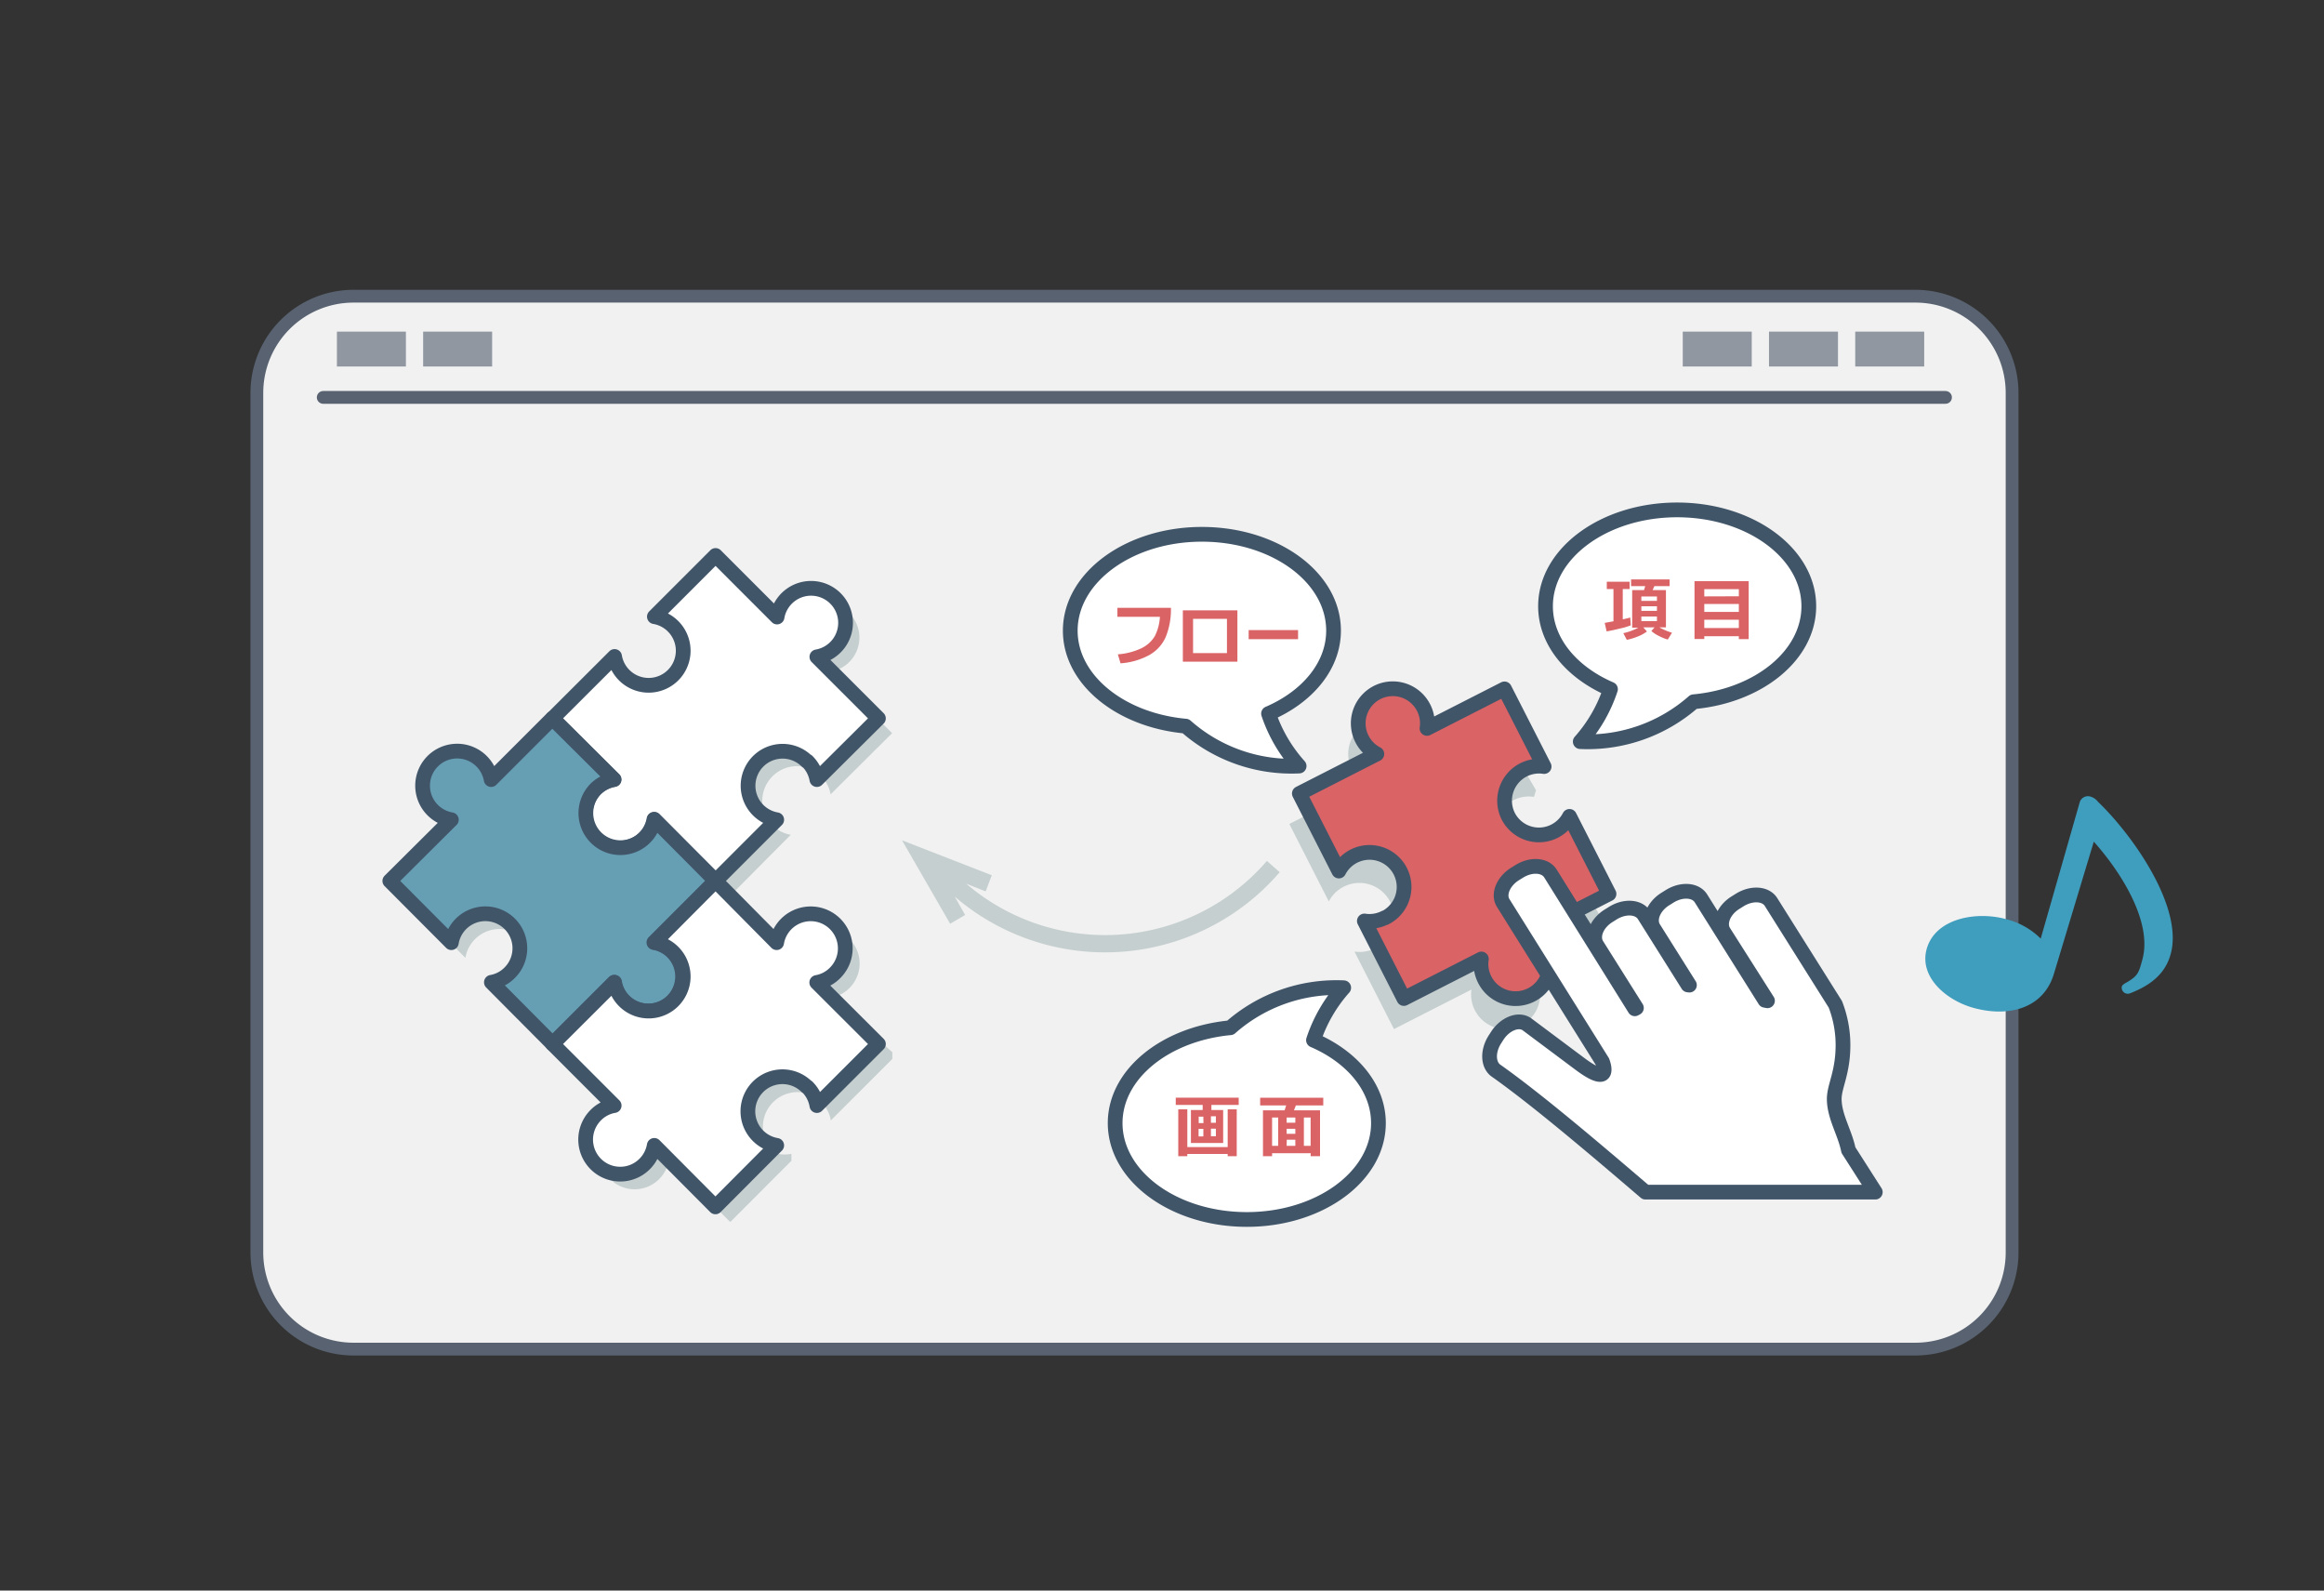<svg xmlns="http://www.w3.org/2000/svg" viewBox="0 0 380 260"><rect x="0" y="0" width="380" height="260" fill="#333333" stroke="none"/><defs><style>.cls-1{fill:#f1f1f1;}.cls-1,.cls-3{stroke:#586270;stroke-width:2.09px;}.cls-1,.cls-3,.cls-5,.cls-6,.cls-7{stroke-linecap:round;stroke-linejoin:round;}.cls-2{fill:#9097a0;}.cls-10,.cls-3{fill:none;}.cls-4{fill:#c6cfcf;}.cls-5{fill:#fff;}.cls-5,.cls-6,.cls-7{stroke:#415569;stroke-width:2.41px;}.cls-6{fill:#669fb4;}.cls-7,.cls-8{fill:#da6366;}.cls-9{fill:#3f9dbd;}.cls-10{opacity:0.53;}</style></defs><title>icon_solution03</title><g id="レイヤー_2" data-name="レイヤー 2"><g id="レイヤー_1-2" data-name="レイヤー 1"><path class="cls-1" d="M57.78,220.53A15.8,15.8,0,0,1,42,204.74V64.2A15.8,15.8,0,0,1,57.78,48.42h255.4A15.8,15.8,0,0,1,329,64.2V204.74a15.8,15.8,0,0,1-15.78,15.79Z"/><rect class="cls-2" x="303.35" y="54.21" width="11.28" height="5.7"/><rect class="cls-2" x="289.25" y="54.21" width="11.28" height="5.7"/><rect class="cls-2" x="275.15" y="54.21" width="11.28" height="5.7"/><rect class="cls-2" x="69.19" y="54.21" width="11.28" height="5.7"/><rect class="cls-2" x="55.09" y="54.21" width="11.28" height="5.7"/><line class="cls-3" x1="52.85" y1="64.96" x2="318.11" y2="64.96"/><path class="cls-4" d="M126.3,126.91a5.64,5.64,0,0,0,3,9.55l-10,10.06-10.06-10.06a5.55,5.55,0,0,1-1.57,3,5.65,5.65,0,1,1-4.94-9.56l-10-10,10-10.06a5.65,5.65,0,1,0,6.51-6.51V102.2l10.06-8.92,10,10a5.65,5.65,0,1,1,6.51,6.51l10.06,10.06-10.06,10a5.54,5.54,0,0,0-1.56-3A5.64,5.64,0,0,0,126.3,126.91Zm-26.62,4.61a5.63,5.63,0,0,1,3-1.57l-10-10L82.61,130a5.64,5.64,0,1,0-6.51,6.51l-10,8.93v1.13l10,10a5.65,5.65,0,1,1,9.56,4.94c-.63.63-2.27.44-3,.44v1.13l10.06,10.06,10-10.06a5.65,5.65,0,1,0,6.51-6.51l10.06-10-10.06-10.06a5.55,5.55,0,0,1-1.57,3,5.65,5.65,0,0,1-8-8Zm34.61,48.63a5.54,5.54,0,0,1,1.56,3l10.06-10.06V172l-10.06-8.93a5.49,5.49,0,0,0,3.05-1.57,5.65,5.65,0,1,0-9.56-4.94l-10-10-10.06,10a5.65,5.65,0,1,1-6.51,6.51l-10,8.93v1.13l10,10.06a5.54,5.54,0,0,0-3,1.56,5.65,5.65,0,0,0,8,8,5.56,5.56,0,0,0,1.57-3l10.06,10,10-10v-1.13c-1,.16-2.41.18-3-.44a5.65,5.65,0,1,1,8-8Z"/><path class="cls-5" d="M132,124.43a5.63,5.63,0,0,1,1.57,3l10.06-10-10.06-10.06a5.64,5.64,0,1,0-6.51-6.51L117,90.8l-10,10a5.65,5.65,0,1,1-6.51,6.51L90.36,117.42l10.06,10a5.65,5.65,0,1,0,6.51,6.51L117,144,127,134a5.64,5.64,0,1,1,4.94-9.55Z"/><path class="cls-6" d="M97.37,129a5.62,5.62,0,0,1,3-1.57l-10.06-10-10,10A5.65,5.65,0,1,0,73.8,134L63.74,144,73.8,154.09A5.64,5.64,0,1,1,83.35,159a5.5,5.5,0,0,1-3,1.57l10,10.06,10.06-10.06a5.64,5.64,0,1,0,6.51-6.51L117,144l-10-10.06A5.65,5.65,0,1,1,97.37,129Z"/><path class="cls-5" d="M132,177.67a5.62,5.62,0,0,1,1.57,3.05l10.06-10.06L133.55,160.6a5.49,5.49,0,0,0,3-1.57,5.65,5.65,0,1,0-9.56-4.94L117,144l-10,10.05a5.65,5.65,0,1,1-6.51,6.51L90.36,170.66l10.06,10.06a5.54,5.54,0,0,0-3,1.56,5.65,5.65,0,1,0,9.56,4.95l10,10.05L127,187.23a5.65,5.65,0,1,1,4.94-9.56Z"/><path class="cls-4" d="M224.86,155a5.7,5.7,0,0,1-3.39.55l6.46,12.67,12.67-6.46a5.65,5.65,0,0,0,8.15,5.85,5.66,5.66,0,0,0,2.47-7.6,5.6,5.6,0,0,0-2.41-2.43l12.66-6.46.35-1.08L255,138.46a5.65,5.65,0,1,1-4.18-8.2l.34-1.08-6.8-11.59-12.67,6.46a5.65,5.65,0,1,0-8.21,4.18l-12.66,6.46,6.45,12.66a5.65,5.65,0,1,1,7.57,7.66Z"/><path class="cls-7" d="M226.47,150a5.58,5.58,0,0,1-3.38.55l6.46,12.67,12.67-6.46a5.58,5.58,0,0,0,.55,3.38,5.65,5.65,0,1,0,7.65-7.56l12.67-6.46-6.46-12.67a5.64,5.64,0,0,1-10,0,5.66,5.66,0,0,1,2.47-7.6,5.58,5.58,0,0,1,3.38-.55L246,112.61l-12.67,6.46a5.58,5.58,0,0,0-.55-3.38,5.65,5.65,0,1,0-7.65,7.56l-12.67,6.46,6.46,12.67a5.65,5.65,0,1,1,7.56,7.65Z"/><path class="cls-5" d="M295.76,99.1c0-8.7-9.64-15.75-21.53-15.75S252.71,90.4,252.71,99.1c0,5.78,4.27,10.82,10.62,13.56a24.37,24.37,0,0,1-4.94,8.57,26.21,26.21,0,0,0,18.54-6.52C287.54,113.74,295.76,107.13,295.76,99.1Z"/><path class="cls-8" d="M266.65,102.22a10.89,10.89,0,0,1-1.72.51c-.93.23-1.68.39-2.23.48l-.31-1.39,1.43-.26V96.29h-1.09v-1.2h3.73v1.2h-1.12v4.95c.53-.11.93-.21,1.22-.3Zm2.64,1a5.71,5.71,0,0,1-1.54.84,9.58,9.58,0,0,1-1.75.53l-.57-1.09a9.22,9.22,0,0,0,2.45-.9h-1V96.46h1.94l.19-.65H266.7V94.72H273v1.09h-2.49l-.29.65h2.18v6.09h-1.08a10.57,10.57,0,0,0,2.07.88l-.69,1.11a7.28,7.28,0,0,1-1.46-.59,5.31,5.31,0,0,1-1.22-.8l.52-.6h-1.85Zm1.64-5v-.72h-2.55v.72Zm-2.55,1.63h2.55V99.1h-2.55Zm2.55.93h-2.55v.75h2.55Z"/><path class="cls-8" d="M284.32,104h-5.65v.45h-1.6V95h8.86v9.47h-1.61Zm0-6.53V96.31h-5.65v1.18Zm-5.65,2.56h5.65V98.73h-5.65Zm0,2.63h5.65v-1.36h-5.65Z"/><path class="cls-5" d="M182.34,183.59c0,8.7,9.64,15.75,21.53,15.75s21.52-7.05,21.52-15.75c0-5.78-4.27-10.82-10.62-13.56a24.37,24.37,0,0,1,4.94-8.57A26.21,26.21,0,0,0,201.17,168C190.56,169,182.34,175.56,182.34,183.59Z"/><path class="cls-8" d="M200,186.84h-5.27v-5.39h1.92v-.83h-4.4v-1.19h10.29v1.19h-4.46v.83H200ZM194.14,189h-1.48v-7.66h1.48v6.17h6.6v-6.17h1.48V189h-1.48v-.37h-6.6Zm2.62-6.47H196v1.06h.78Zm-.78,2v1.23h.78v-1.23Zm2.83-1v-1.06H198v1.06Zm0,2.2v-1.23H198v1.23Z"/><path class="cls-8" d="M214.32,188.51H208V189h-1.49V181.5h3.54c.09-.29.18-.56.25-.8h-4.25v-1.26h10.32v1.26h-4.48l-.31.8h4.26V189h-1.54ZM208,187.3h1v-4.63h-1Zm2.38-4.63v.85h1.42v-.85Zm0,1.85v.82h1.42v-.82Zm0,2.78h1.42v-1H210.4Zm2.82,0h1.1v-4.63h-1.1Z"/><path class="cls-5" d="M175,103.09c0-8.7,9.63-15.75,21.52-15.75s21.53,7,21.53,15.75c0,5.78-4.28,10.83-10.63,13.56a24.47,24.47,0,0,0,5,8.57,26.1,26.1,0,0,1-18.54-6.52C183.21,117.73,175,111.12,175,103.09Z"/><path class="cls-8" d="M191.46,99.36a11.92,11.92,0,0,1-.85,4.76,6.27,6.27,0,0,1-2.77,3,11.55,11.55,0,0,1-4.62,1.31l-.44-1.47a10.75,10.75,0,0,0,3.86-1,5.14,5.14,0,0,0,2.2-2,8.11,8.11,0,0,0,.82-3.13h-6.95V99.36Z"/><path class="cls-8" d="M202.33,108.16h-8.92V99.77h8.92Zm-1.71-1.4v-5.6h-5.54v5.6Z"/><path class="cls-8" d="M212.25,104.48h-8.08V103h8.08Z"/><path class="cls-4" d="M209.25,142.57a37.68,37.68,0,0,1-53.13,4l1.69,3L155.36,151l-7.87-13.64,14.68,5.71-1,2.64L158,144.46a34.91,34.91,0,0,0,49.15-3.73Z"/><path class="cls-5" d="M244.7,175.07c6.81,4.82,16.56,13.14,24.35,19.8h37.58L302.24,188c-.57-2.85-2.32-5.5-2.32-8.36,0-2.11,1.43-4.25,1.43-8.83a18.35,18.35,0,0,0-1.25-6.64l-10.51-16.71c-.87-1.41-3.17-1.56-5.13-.34l-.64.4c-2,1.22-2.83,3.35-2,4.76L289,163.59l-.41-.08-10.46-16.65c-.88-1.41-3.17-1.56-5.13-.34l-.64.4c-2,1.22-2.84,3.35-2,4.76l5.88,9.35L276,161l-7.16-11.39c-.88-1.41-3.17-1.56-5.13-.34l-.64.4c-2,1.22-2.84,3.35-2,4.76l6.5,10.33-.26.14-13.79-22.11c-.88-1.41-3.17-1.57-5.13-.34l-.65.4c-1.95,1.22-2.83,3.35-1.95,4.76L262,173.52s1.83,4.49-3.65.4h0l-8.74-6.53c-1.39-.89-3.53,0-4.78,1.9l-.41.64C243.18,171.88,243.3,174.18,244.7,175.07Z"/><path class="cls-9" d="M340.08,131.07a1.41,1.41,0,0,1,1.76-.85,2.39,2.39,0,0,1,1.2.84c5.77,5.53,14,17.29,11.89,24.9-.91,3.32-3.41,5.17-6.72,6.44a1,1,0,0,1-1.28-1.1c.09-.3.33-.42.57-.58,2.11-1.18,2.2-1.67,2.8-3.86,1.72-6.24-3.65-14.48-7.94-19.28l-6.53,21.63c-1.69,5.6-7.32,7.15-13.15,5.54-4.45-1.23-8.91-5.05-7.65-9.61,1.39-5,8.05-6.25,13-4.89a12.23,12.23,0,0,1,5.65,3.18Z"/><rect class="cls-10" width="380" height="260"/></g></g></svg>